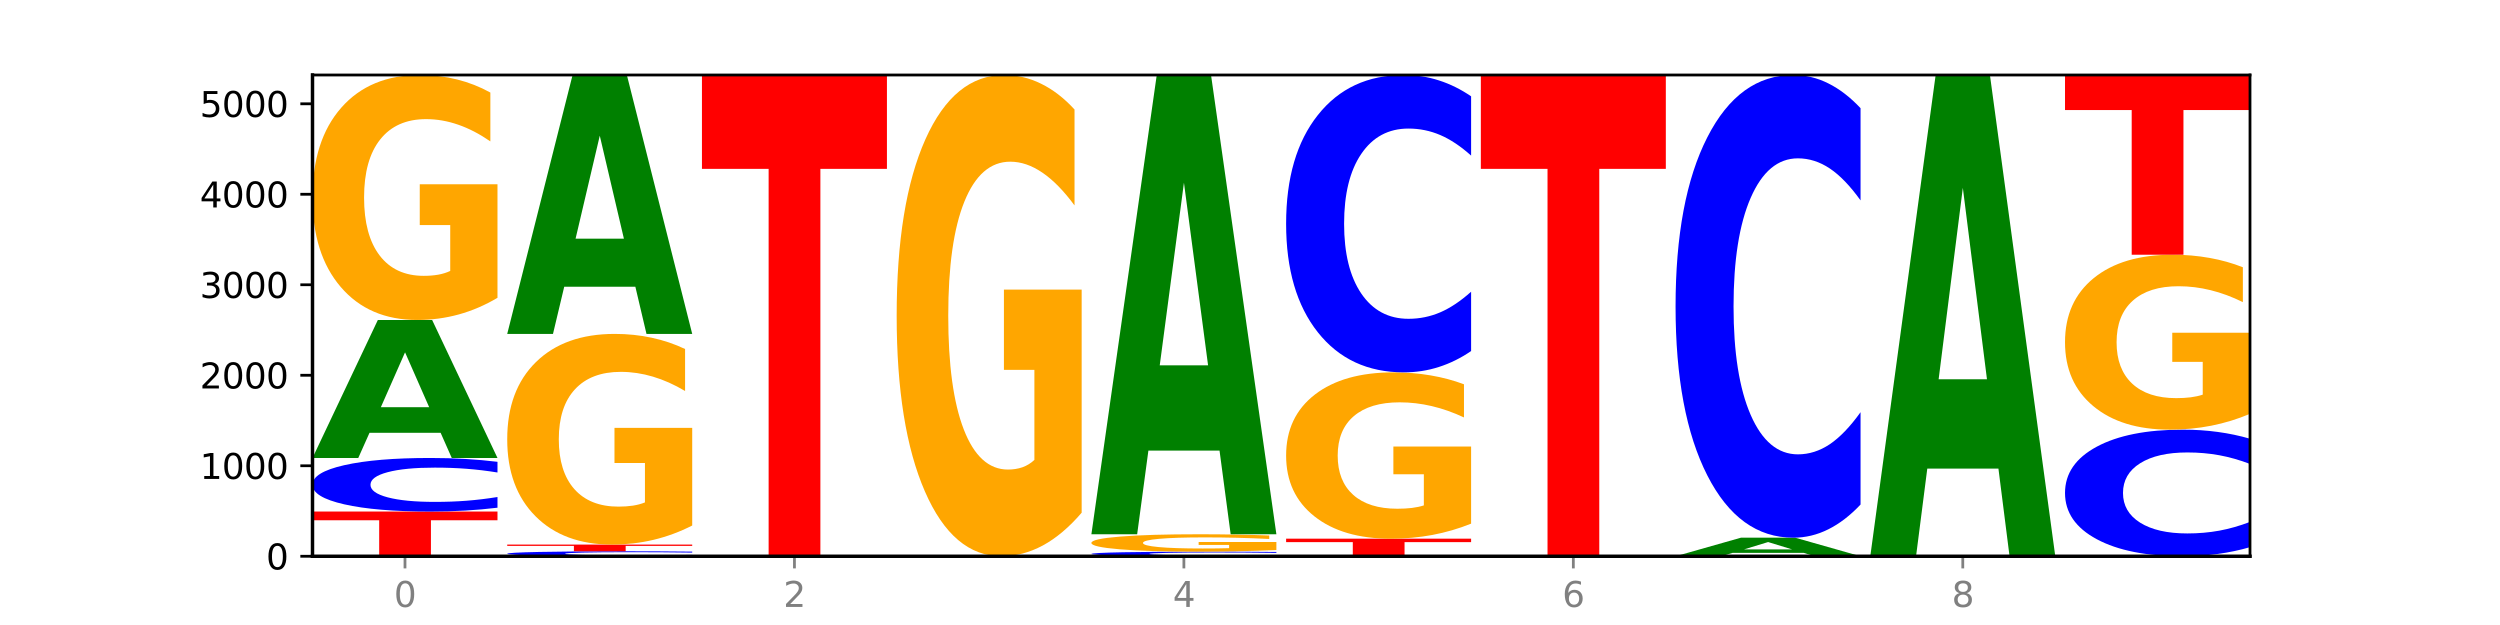 <?xml version="1.0" encoding="utf-8" standalone="no"?>
<!DOCTYPE svg PUBLIC "-//W3C//DTD SVG 1.1//EN"
  "http://www.w3.org/Graphics/SVG/1.1/DTD/svg11.dtd">
<svg xmlns:xlink="http://www.w3.org/1999/xlink" width="720pt" height="180pt" viewBox="0 0 720 180" xmlns="http://www.w3.org/2000/svg" version="1.1">
 <defs>
  <style type="text/css">*{stroke-linejoin: round; stroke-linecap: butt}</style>
 </defs>
 <g id="figure_1">
  <g id="patch_1">
   <path d="M 0 180 
L 720 180 
L 720 0 
L 0 0 
z
" style="fill: #ffffff"/>
  </g>
  <g id="axes_1">
   <g id="patch_2">
    <path d="M 90 160.2 
L 648 160.2 
L 648 21.6 
L 90 21.6 
z
" style="fill: #ffffff"/>
   </g>
   <g id="line2d_1">
    <path d="M 90 160.2 
L 648 160.2 
" clip-path="url(#p034b5c14c2)" style="fill: none; stroke: #000000; stroke-width: 0.5; stroke-linecap: square"/>
   </g>
   <g id="patch_3">
    <path d="M 90 147.325 
L 143.276 147.325 
L 143.276 149.836 
L 124.109 149.836 
L 124.109 160.2 
L 109.204 160.2 
L 109.204 149.836 
L 90 149.836 
L 90 147.325 
z
" clip-path="url(#p034b5c14c2)" style="fill: #ff0000"/>
   </g>
   <g id="patch_4">
    <path d="M 143.276 146.219 
Q 138.82 146.767 134.001 147.045 
Q 129.182 147.325 123.934 147.325 
Q 108.282 147.325 99.141 145.247 
Q 90 143.169 90 139.615 
Q 90 136.049 99.141 133.974 
Q 108.282 131.896 123.934 131.896 
Q 129.182 131.896 134.001 132.177 
Q 138.82 132.454 143.276 133.002 
L 143.276 136.078 
Q 138.78 135.351 134.417 135.013 
Q 130.055 134.675 125.236 134.675 
Q 116.591 134.675 111.638 135.992 
Q 106.698 137.305 106.698 139.615 
Q 106.698 141.917 111.638 143.233 
Q 116.591 144.546 125.236 144.546 
Q 130.055 144.546 134.417 144.208 
Q 138.78 143.867 143.276 143.14 
L 143.276 146.219 
z
" clip-path="url(#p034b5c14c2)" style="fill: #0000ff"/>
   </g>
   <g id="patch_5">
    <path d="M 126.905 124.656 
L 106.415 124.656 
L 103.18 131.896 
L 90 131.896 
L 108.823 92.151 
L 124.454 92.151 
L 143.276 131.896 
L 130.107 131.896 
L 126.905 124.656 
z
M 109.683 117.279 
L 123.604 117.279 
L 116.655 101.47 
L 109.683 117.279 
z
" clip-path="url(#p034b5c14c2)" style="fill: #008000"/>
   </g>
   <g id="patch_6">
    <path d="M 143.276 85.768 
Q 137.903 88.959 132.124 90.562 
Q 126.345 92.151 120.184 92.151 
Q 106.262 92.151 98.131 82.649 
Q 90 73.147 90 56.897 
Q 90 40.458 98.274 31.029 
Q 106.561 21.6 120.972 21.6 
Q 126.525 21.6 131.611 22.882 
Q 136.709 24.15 141.223 26.657 
L 141.223 40.721 
Q 136.566 37.5 131.957 35.911 
Q 127.348 34.308 122.716 34.308 
Q 114.143 34.308 109.498 40.167 
Q 104.853 46.011 104.853 56.897 
Q 104.853 67.682 109.331 73.57 
Q 113.808 79.443 122.047 79.443 
Q 124.292 79.443 126.214 79.108 
Q 128.136 78.758 129.665 78.029 
L 129.665 64.825 
L 120.889 64.825 
L 120.889 53.064 
L 143.276 53.064 
L 143.276 85.768 
z
" clip-path="url(#p034b5c14c2)" style="fill: #ffa600"/>
   </g>
   <g id="patch_7">
    <path d="M 199.357 160.097 
Q 194.9 160.148 190.081 160.174 
Q 185.263 160.2 180.014 160.2 
Q 164.363 160.2 155.222 160.007 
Q 146.08 159.814 146.08 159.484 
Q 146.08 159.152 155.222 158.96 
Q 164.363 158.767 180.014 158.767 
Q 185.263 158.767 190.081 158.793 
Q 194.9 158.818 199.357 158.869 
L 199.357 159.155 
Q 194.86 159.088 190.498 159.056 
Q 186.135 159.025 181.316 159.025 
Q 172.672 159.025 167.718 159.147 
Q 162.779 159.269 162.779 159.484 
Q 162.779 159.698 167.718 159.82 
Q 172.672 159.942 181.316 159.942 
Q 186.135 159.942 190.498 159.91 
Q 194.86 159.879 199.357 159.811 
L 199.357 160.097 
z
" clip-path="url(#p034b5c14c2)" style="fill: #0000ff"/>
   </g>
   <g id="patch_8">
    <path d="M 146.08 156.838 
L 199.357 156.838 
L 199.357 157.214 
L 180.19 157.214 
L 180.19 158.767 
L 165.285 158.767 
L 165.285 157.214 
L 146.08 157.214 
L 146.08 156.838 
z
" clip-path="url(#p034b5c14c2)" style="fill: #ff0000"/>
   </g>
   <g id="patch_9">
    <path d="M 199.357 151.348 
Q 193.984 154.093 188.205 155.472 
Q 182.426 156.838 176.265 156.838 
Q 162.343 156.838 154.212 148.666 
Q 146.08 140.495 146.08 126.52 
Q 146.08 112.383 154.355 104.274 
Q 162.641 96.165 177.053 96.165 
Q 182.605 96.165 187.691 97.268 
Q 192.79 98.358 197.303 100.514 
L 197.303 112.608 
Q 192.646 109.838 188.038 108.472 
Q 183.429 107.094 178.796 107.094 
Q 170.223 107.094 165.578 112.132 
Q 160.934 117.158 160.934 126.52 
Q 160.934 135.795 165.411 140.858 
Q 169.889 145.909 178.127 145.909 
Q 180.372 145.909 182.294 145.621 
Q 184.217 145.32 185.745 144.693 
L 185.745 133.338 
L 176.969 133.338 
L 176.969 123.224 
L 199.357 123.224 
L 199.357 151.348 
z
" clip-path="url(#p034b5c14c2)" style="fill: #ffa600"/>
   </g>
   <g id="patch_10">
    <path d="M 182.985 82.581 
L 162.496 82.581 
L 159.261 96.165 
L 146.08 96.165 
L 164.903 21.6 
L 180.534 21.6 
L 199.357 96.165 
L 186.187 96.165 
L 182.985 82.581 
z
M 165.764 68.742 
L 179.684 68.742 
L 172.735 39.083 
L 165.764 68.742 
z
" clip-path="url(#p034b5c14c2)" style="fill: #008000"/>
   </g>
   <g id="patch_11">
    <path d="M 202.161 21.6 
L 255.437 21.6 
L 255.437 48.631 
L 236.27 48.631 
L 236.27 160.2 
L 221.365 160.2 
L 221.365 48.631 
L 202.161 48.631 
L 202.161 21.6 
z
" clip-path="url(#p034b5c14c2)" style="fill: #ff0000"/>
   </g>
   <g id="patch_12">
    <path d="M 311.518 147.66 
Q 306.145 153.93 300.366 157.079 
Q 294.587 160.2 288.426 160.2 
Q 274.504 160.2 266.372 141.533 
Q 258.241 122.866 258.241 90.943 
Q 258.241 58.648 266.516 40.124 
Q 274.802 21.6 289.214 21.6 
Q 294.766 21.6 299.852 24.119 
Q 304.951 26.61 309.464 31.535 
L 309.464 59.163 
Q 304.807 52.836 300.198 49.715 
Q 295.59 46.566 290.957 46.566 
Q 282.384 46.566 277.739 58.075 
Q 273.095 69.556 273.095 90.943 
Q 273.095 112.129 277.572 123.696 
Q 282.05 135.234 290.288 135.234 
Q 292.533 135.234 294.455 134.576 
Q 296.378 133.889 297.906 132.457 
L 297.906 106.518 
L 289.13 106.518 
L 289.13 83.413 
L 311.518 83.413 
L 311.518 147.66 
z
" clip-path="url(#p034b5c14c2)" style="fill: #ffa600"/>
   </g>
   <g id="patch_13">
    <path d="M 367.598 160.105 
Q 363.142 160.152 358.323 160.176 
Q 353.504 160.2 348.255 160.2 
Q 332.604 160.2 323.463 160.021 
Q 314.322 159.842 314.322 159.536 
Q 314.322 159.229 323.463 159.05 
Q 332.604 158.871 348.255 158.871 
Q 353.504 158.871 358.323 158.895 
Q 363.142 158.919 367.598 158.966 
L 367.598 159.231 
Q 363.101 159.168 358.739 159.139 
Q 354.376 159.11 349.557 159.11 
Q 340.913 159.11 335.96 159.224 
Q 331.02 159.337 331.02 159.536 
Q 331.02 159.734 335.96 159.847 
Q 340.913 159.961 349.557 159.961 
Q 354.376 159.961 358.739 159.931 
Q 363.101 159.902 367.598 159.839 
L 367.598 160.105 
z
" clip-path="url(#p034b5c14c2)" style="fill: #0000ff"/>
   </g>
   <g id="patch_14">
    <path d="M 367.598 158.418 
Q 362.225 158.644 356.446 158.758 
Q 350.667 158.871 344.506 158.871 
Q 330.584 158.871 322.453 158.197 
Q 314.322 157.523 314.322 156.37 
Q 314.322 155.204 322.596 154.536 
Q 330.882 153.867 345.294 153.867 
Q 350.846 153.867 355.933 153.958 
Q 361.031 154.048 365.544 154.226 
L 365.544 155.223 
Q 360.888 154.995 356.279 154.882 
Q 351.67 154.768 347.037 154.768 
Q 338.464 154.768 333.82 155.184 
Q 329.175 155.598 329.175 156.37 
Q 329.175 157.135 333.653 157.553 
Q 338.13 157.969 346.369 157.969 
Q 348.613 157.969 350.536 157.946 
Q 352.458 157.921 353.986 157.869 
L 353.986 156.933 
L 345.21 156.933 
L 345.21 156.099 
L 367.598 156.099 
L 367.598 158.418 
z
" clip-path="url(#p034b5c14c2)" style="fill: #ffa600"/>
   </g>
   <g id="patch_15">
    <path d="M 351.226 129.772 
L 330.737 129.772 
L 327.502 153.867 
L 314.322 153.867 
L 333.144 21.6 
L 348.775 21.6 
L 367.598 153.867 
L 354.429 153.867 
L 351.226 129.772 
z
M 334.005 105.223 
L 347.926 105.223 
L 340.976 52.612 
L 334.005 105.223 
z
" clip-path="url(#p034b5c14c2)" style="fill: #008000"/>
   </g>
   <g id="patch_16">
    <path d="M 370.402 155.144 
L 423.678 155.144 
L 423.678 156.13 
L 404.511 156.13 
L 404.511 160.2 
L 389.606 160.2 
L 389.606 156.13 
L 370.402 156.13 
L 370.402 155.144 
z
" clip-path="url(#p034b5c14c2)" style="fill: #ff0000"/>
   </g>
   <g id="patch_17">
    <path d="M 423.678 150.81 
Q 418.305 152.977 412.526 154.065 
Q 406.747 155.144 400.586 155.144 
Q 386.664 155.144 378.533 148.692 
Q 370.402 142.241 370.402 131.207 
Q 370.402 120.046 378.676 113.643 
Q 386.963 107.241 401.374 107.241 
Q 406.927 107.241 412.013 108.112 
Q 417.111 108.973 421.625 110.675 
L 421.625 120.224 
Q 416.968 118.037 412.359 116.958 
Q 407.75 115.87 403.118 115.87 
Q 394.545 115.87 389.9 119.848 
Q 385.255 123.816 385.255 131.207 
Q 385.255 138.53 389.733 142.527 
Q 394.21 146.515 402.449 146.515 
Q 404.694 146.515 406.616 146.288 
Q 408.538 146.05 410.067 145.555 
L 410.067 136.59 
L 401.291 136.59 
L 401.291 128.605 
L 423.678 128.605 
L 423.678 150.81 
z
" clip-path="url(#p034b5c14c2)" style="fill: #ffa600"/>
   </g>
   <g id="patch_18">
    <path d="M 423.678 101.102 
Q 419.222 104.145 414.403 105.684 
Q 409.584 107.241 404.336 107.241 
Q 388.684 107.241 379.543 95.707 
Q 370.402 84.172 370.402 64.447 
Q 370.402 44.651 379.543 33.134 
Q 388.684 21.6 404.336 21.6 
Q 409.584 21.6 414.403 23.157 
Q 419.222 24.696 423.678 27.739 
L 423.678 44.81 
Q 419.182 40.777 414.819 38.902 
Q 410.457 37.026 405.638 37.026 
Q 396.993 37.026 392.04 44.333 
Q 387.1 51.621 387.1 64.447 
Q 387.1 77.22 392.04 84.526 
Q 396.993 91.815 405.638 91.815 
Q 410.457 91.815 414.819 89.94 
Q 419.182 88.047 423.678 84.013 
L 423.678 101.102 
z
" clip-path="url(#p034b5c14c2)" style="fill: #0000ff"/>
   </g>
   <g id="patch_19">
    <path d="M 426.482 21.6 
L 479.759 21.6 
L 479.759 48.631 
L 460.592 48.631 
L 460.592 160.2 
L 445.687 160.2 
L 445.687 48.631 
L 426.482 48.631 
L 426.482 21.6 
z
" clip-path="url(#p034b5c14c2)" style="fill: #ff0000"/>
   </g>
   <g id="patch_20">
    <path d="M 519.467 159.227 
L 498.978 159.227 
L 495.743 160.2 
L 482.563 160.2 
L 501.385 154.857 
L 517.017 154.857 
L 535.839 160.2 
L 522.67 160.2 
L 519.467 159.227 
z
M 502.246 158.235 
L 516.167 158.235 
L 509.217 156.11 
L 502.246 158.235 
z
" clip-path="url(#p034b5c14c2)" style="fill: #008000"/>
   </g>
   <g id="patch_21">
    <path d="M 535.839 145.305 
Q 531.383 150.04 526.564 152.435 
Q 521.745 154.857 516.496 154.857 
Q 500.845 154.857 491.704 136.91 
Q 482.563 118.962 482.563 88.27 
Q 482.563 57.467 491.704 39.547 
Q 500.845 21.6 516.496 21.6 
Q 521.745 21.6 526.564 24.022 
Q 531.383 26.417 535.839 31.152 
L 535.839 57.715 
Q 531.342 51.439 526.98 48.521 
Q 522.617 45.603 517.799 45.603 
Q 509.154 45.603 504.201 56.972 
Q 499.261 68.313 499.261 88.27 
Q 499.261 108.144 504.201 119.513 
Q 509.154 130.854 517.799 130.854 
Q 522.617 130.854 526.98 127.936 
Q 531.342 124.991 535.839 118.715 
L 535.839 145.305 
z
" clip-path="url(#p034b5c14c2)" style="fill: #0000ff"/>
   </g>
   <g id="patch_22">
    <path d="M 575.548 134.951 
L 555.059 134.951 
L 551.823 160.2 
L 538.643 160.2 
L 557.466 21.6 
L 573.097 21.6 
L 591.92 160.2 
L 578.75 160.2 
L 575.548 134.951 
z
M 558.326 109.228 
L 572.247 109.228 
L 565.298 54.096 
L 558.326 109.228 
z
" clip-path="url(#p034b5c14c2)" style="fill: #008000"/>
   </g>
   <g id="patch_23">
    <path d="M 648 157.586 
Q 643.544 158.882 638.725 159.537 
Q 633.906 160.2 628.657 160.2 
Q 613.006 160.2 603.865 155.289 
Q 594.724 150.379 594.724 141.981 
Q 594.724 133.553 603.865 128.649 
Q 613.006 123.739 628.657 123.739 
Q 633.906 123.739 638.725 124.401 
Q 643.544 125.057 648 126.352 
L 648 133.62 
Q 643.503 131.903 639.141 131.105 
Q 634.778 130.306 629.959 130.306 
Q 621.315 130.306 616.362 133.417 
Q 611.422 136.52 611.422 141.981 
Q 611.422 147.419 616.362 150.529 
Q 621.315 153.632 629.959 153.632 
Q 634.778 153.632 639.141 152.834 
Q 643.503 152.028 648 150.311 
L 648 157.586 
z
" clip-path="url(#p034b5c14c2)" style="fill: #0000ff"/>
   </g>
   <g id="patch_24">
    <path d="M 648 119.181 
Q 642.627 121.46 636.848 122.604 
Q 631.069 123.739 624.908 123.739 
Q 610.986 123.739 602.855 116.954 
Q 594.724 110.168 594.724 98.565 
Q 594.724 86.826 602.998 80.093 
Q 611.284 73.36 625.696 73.36 
Q 631.248 73.36 636.335 74.276 
Q 641.433 75.181 645.946 76.971 
L 645.946 87.014 
Q 641.29 84.714 636.681 83.579 
Q 632.072 82.435 627.439 82.435 
Q 618.866 82.435 614.222 86.618 
Q 609.577 90.791 609.577 98.565 
Q 609.577 106.266 614.055 110.47 
Q 618.532 114.664 626.771 114.664 
Q 629.015 114.664 630.938 114.425 
Q 632.86 114.175 634.388 113.655 
L 634.388 104.226 
L 625.612 104.226 
L 625.612 95.828 
L 648 95.828 
L 648 119.181 
z
" clip-path="url(#p034b5c14c2)" style="fill: #ffa600"/>
   </g>
   <g id="patch_25">
    <path d="M 594.724 21.6 
L 648 21.6 
L 648 31.695 
L 628.833 31.695 
L 628.833 73.36 
L 613.928 73.36 
L 613.928 31.695 
L 594.724 31.695 
L 594.724 21.6 
z
" clip-path="url(#p034b5c14c2)" style="fill: #ff0000"/>
   </g>
   <g id="matplotlib.axis_1">
    <g id="xtick_1">
     <g id="line2d_2">
      <defs>
       <path id="me47bae4b81" d="M 0 0 
L 0 3.5 
" style="stroke: #808080; stroke-width: 0.8"/>
      </defs>
      <g>
       <use xlink:href="#me47bae4b81" x="116.638" y="160.2" style="fill: #808080; stroke: #808080; stroke-width: 0.8"/>
      </g>
     </g>
     <g id="text_1">
      <!-- 0 -->
      <g style="fill: #808080" transform="translate(113.457 174.798) scale(0.1 -0.1)">
       <defs>
        <path id="DejaVuSans-30" d="M 2034 4250 
Q 1547 4250 1301 3770 
Q 1056 3291 1056 2328 
Q 1056 1369 1301 889 
Q 1547 409 2034 409 
Q 2525 409 2770 889 
Q 3016 1369 3016 2328 
Q 3016 3291 2770 3770 
Q 2525 4250 2034 4250 
z
M 2034 4750 
Q 2819 4750 3233 4129 
Q 3647 3509 3647 2328 
Q 3647 1150 3233 529 
Q 2819 -91 2034 -91 
Q 1250 -91 836 529 
Q 422 1150 422 2328 
Q 422 3509 836 4129 
Q 1250 4750 2034 4750 
z
" transform="scale(0.016)"/>
       </defs>
       <use xlink:href="#DejaVuSans-30"/>
      </g>
     </g>
    </g>
    <g id="xtick_2">
     <g id="line2d_3">
      <g>
       <use xlink:href="#me47bae4b81" x="228.799" y="160.2" style="fill: #808080; stroke: #808080; stroke-width: 0.8"/>
      </g>
     </g>
     <g id="text_2">
      <!-- 2 -->
      <g style="fill: #808080" transform="translate(225.618 174.798) scale(0.1 -0.1)">
       <defs>
        <path id="DejaVuSans-32" d="M 1228 531 
L 3431 531 
L 3431 0 
L 469 0 
L 469 531 
Q 828 903 1448 1529 
Q 2069 2156 2228 2338 
Q 2531 2678 2651 2914 
Q 2772 3150 2772 3378 
Q 2772 3750 2511 3984 
Q 2250 4219 1831 4219 
Q 1534 4219 1204 4116 
Q 875 4013 500 3803 
L 500 4441 
Q 881 4594 1212 4672 
Q 1544 4750 1819 4750 
Q 2544 4750 2975 4387 
Q 3406 4025 3406 3419 
Q 3406 3131 3298 2873 
Q 3191 2616 2906 2266 
Q 2828 2175 2409 1742 
Q 1991 1309 1228 531 
z
" transform="scale(0.016)"/>
       </defs>
       <use xlink:href="#DejaVuSans-32"/>
      </g>
     </g>
    </g>
    <g id="xtick_3">
     <g id="line2d_4">
      <g>
       <use xlink:href="#me47bae4b81" x="340.96" y="160.2" style="fill: #808080; stroke: #808080; stroke-width: 0.8"/>
      </g>
     </g>
     <g id="text_3">
      <!-- 4 -->
      <g style="fill: #808080" transform="translate(337.779 174.798) scale(0.1 -0.1)">
       <defs>
        <path id="DejaVuSans-34" d="M 2419 4116 
L 825 1625 
L 2419 1625 
L 2419 4116 
z
M 2253 4666 
L 3047 4666 
L 3047 1625 
L 3713 1625 
L 3713 1100 
L 3047 1100 
L 3047 0 
L 2419 0 
L 2419 1100 
L 313 1100 
L 313 1709 
L 2253 4666 
z
" transform="scale(0.016)"/>
       </defs>
       <use xlink:href="#DejaVuSans-34"/>
      </g>
     </g>
    </g>
    <g id="xtick_4">
     <g id="line2d_5">
      <g>
       <use xlink:href="#me47bae4b81" x="453.121" y="160.2" style="fill: #808080; stroke: #808080; stroke-width: 0.8"/>
      </g>
     </g>
     <g id="text_4">
      <!-- 6 -->
      <g style="fill: #808080" transform="translate(449.939 174.798) scale(0.1 -0.1)">
       <defs>
        <path id="DejaVuSans-36" d="M 2113 2584 
Q 1688 2584 1439 2293 
Q 1191 2003 1191 1497 
Q 1191 994 1439 701 
Q 1688 409 2113 409 
Q 2538 409 2786 701 
Q 3034 994 3034 1497 
Q 3034 2003 2786 2293 
Q 2538 2584 2113 2584 
z
M 3366 4563 
L 3366 3988 
Q 3128 4100 2886 4159 
Q 2644 4219 2406 4219 
Q 1781 4219 1451 3797 
Q 1122 3375 1075 2522 
Q 1259 2794 1537 2939 
Q 1816 3084 2150 3084 
Q 2853 3084 3261 2657 
Q 3669 2231 3669 1497 
Q 3669 778 3244 343 
Q 2819 -91 2113 -91 
Q 1303 -91 875 529 
Q 447 1150 447 2328 
Q 447 3434 972 4092 
Q 1497 4750 2381 4750 
Q 2619 4750 2861 4703 
Q 3103 4656 3366 4563 
z
" transform="scale(0.016)"/>
       </defs>
       <use xlink:href="#DejaVuSans-36"/>
      </g>
     </g>
    </g>
    <g id="xtick_5">
     <g id="line2d_6">
      <g>
       <use xlink:href="#me47bae4b81" x="565.281" y="160.2" style="fill: #808080; stroke: #808080; stroke-width: 0.8"/>
      </g>
     </g>
     <g id="text_5">
      <!-- 8 -->
      <g style="fill: #808080" transform="translate(562.1 174.798) scale(0.1 -0.1)">
       <defs>
        <path id="DejaVuSans-38" d="M 2034 2216 
Q 1584 2216 1326 1975 
Q 1069 1734 1069 1313 
Q 1069 891 1326 650 
Q 1584 409 2034 409 
Q 2484 409 2743 651 
Q 3003 894 3003 1313 
Q 3003 1734 2745 1975 
Q 2488 2216 2034 2216 
z
M 1403 2484 
Q 997 2584 770 2862 
Q 544 3141 544 3541 
Q 544 4100 942 4425 
Q 1341 4750 2034 4750 
Q 2731 4750 3128 4425 
Q 3525 4100 3525 3541 
Q 3525 3141 3298 2862 
Q 3072 2584 2669 2484 
Q 3125 2378 3379 2068 
Q 3634 1759 3634 1313 
Q 3634 634 3220 271 
Q 2806 -91 2034 -91 
Q 1263 -91 848 271 
Q 434 634 434 1313 
Q 434 1759 690 2068 
Q 947 2378 1403 2484 
z
M 1172 3481 
Q 1172 3119 1398 2916 
Q 1625 2713 2034 2713 
Q 2441 2713 2670 2916 
Q 2900 3119 2900 3481 
Q 2900 3844 2670 4047 
Q 2441 4250 2034 4250 
Q 1625 4250 1398 4047 
Q 1172 3844 1172 3481 
z
" transform="scale(0.016)"/>
       </defs>
       <use xlink:href="#DejaVuSans-38"/>
      </g>
     </g>
    </g>
   </g>
   <g id="matplotlib.axis_2">
    <g id="ytick_1">
     <g id="line2d_7">
      <defs>
       <path id="mea611ddf69" d="M 0 0 
L -3.5 0 
" style="stroke: #000000; stroke-width: 0.8"/>
      </defs>
      <g>
       <use xlink:href="#mea611ddf69" x="90" y="160.2" style="stroke: #000000; stroke-width: 0.8"/>
      </g>
     </g>
     <g id="text_6">
      <!-- 0 -->
      <g transform="translate(76.638 163.999) scale(0.1 -0.1)">
       <use xlink:href="#DejaVuSans-30"/>
      </g>
     </g>
    </g>
    <g id="ytick_2">
     <g id="line2d_8">
      <g>
       <use xlink:href="#mea611ddf69" x="90" y="134.138" style="stroke: #000000; stroke-width: 0.8"/>
      </g>
     </g>
     <g id="text_7">
      <!-- 1000 -->
      <g transform="translate(57.55 137.937) scale(0.1 -0.1)">
       <defs>
        <path id="DejaVuSans-31" d="M 794 531 
L 1825 531 
L 1825 4091 
L 703 3866 
L 703 4441 
L 1819 4666 
L 2450 4666 
L 2450 531 
L 3481 531 
L 3481 0 
L 794 0 
L 794 531 
z
" transform="scale(0.016)"/>
       </defs>
       <use xlink:href="#DejaVuSans-31"/>
       <use xlink:href="#DejaVuSans-30" x="63.623"/>
       <use xlink:href="#DejaVuSans-30" x="127.246"/>
       <use xlink:href="#DejaVuSans-30" x="190.869"/>
      </g>
     </g>
    </g>
    <g id="ytick_3">
     <g id="line2d_9">
      <g>
       <use xlink:href="#mea611ddf69" x="90" y="108.075" style="stroke: #000000; stroke-width: 0.8"/>
      </g>
     </g>
     <g id="text_8">
      <!-- 2000 -->
      <g transform="translate(57.55 111.874) scale(0.1 -0.1)">
       <use xlink:href="#DejaVuSans-32"/>
       <use xlink:href="#DejaVuSans-30" x="63.623"/>
       <use xlink:href="#DejaVuSans-30" x="127.246"/>
       <use xlink:href="#DejaVuSans-30" x="190.869"/>
      </g>
     </g>
    </g>
    <g id="ytick_4">
     <g id="line2d_10">
      <g>
       <use xlink:href="#mea611ddf69" x="90" y="82.013" style="stroke: #000000; stroke-width: 0.8"/>
      </g>
     </g>
     <g id="text_9">
      <!-- 3000 -->
      <g transform="translate(57.55 85.812) scale(0.1 -0.1)">
       <defs>
        <path id="DejaVuSans-33" d="M 2597 2516 
Q 3050 2419 3304 2112 
Q 3559 1806 3559 1356 
Q 3559 666 3084 287 
Q 2609 -91 1734 -91 
Q 1441 -91 1130 -33 
Q 819 25 488 141 
L 488 750 
Q 750 597 1062 519 
Q 1375 441 1716 441 
Q 2309 441 2620 675 
Q 2931 909 2931 1356 
Q 2931 1769 2642 2001 
Q 2353 2234 1838 2234 
L 1294 2234 
L 1294 2753 
L 1863 2753 
Q 2328 2753 2575 2939 
Q 2822 3125 2822 3475 
Q 2822 3834 2567 4026 
Q 2313 4219 1838 4219 
Q 1578 4219 1281 4162 
Q 984 4106 628 3988 
L 628 4550 
Q 988 4650 1302 4700 
Q 1616 4750 1894 4750 
Q 2613 4750 3031 4423 
Q 3450 4097 3450 3541 
Q 3450 3153 3228 2886 
Q 3006 2619 2597 2516 
z
" transform="scale(0.016)"/>
       </defs>
       <use xlink:href="#DejaVuSans-33"/>
       <use xlink:href="#DejaVuSans-30" x="63.623"/>
       <use xlink:href="#DejaVuSans-30" x="127.246"/>
       <use xlink:href="#DejaVuSans-30" x="190.869"/>
      </g>
     </g>
    </g>
    <g id="ytick_5">
     <g id="line2d_11">
      <g>
       <use xlink:href="#mea611ddf69" x="90" y="55.95" style="stroke: #000000; stroke-width: 0.8"/>
      </g>
     </g>
     <g id="text_10">
      <!-- 4000 -->
      <g transform="translate(57.55 59.75) scale(0.1 -0.1)">
       <use xlink:href="#DejaVuSans-34"/>
       <use xlink:href="#DejaVuSans-30" x="63.623"/>
       <use xlink:href="#DejaVuSans-30" x="127.246"/>
       <use xlink:href="#DejaVuSans-30" x="190.869"/>
      </g>
     </g>
    </g>
    <g id="ytick_6">
     <g id="line2d_12">
      <g>
       <use xlink:href="#mea611ddf69" x="90" y="29.888" style="stroke: #000000; stroke-width: 0.8"/>
      </g>
     </g>
     <g id="text_11">
      <!-- 5000 -->
      <g transform="translate(57.55 33.687) scale(0.1 -0.1)">
       <defs>
        <path id="DejaVuSans-35" d="M 691 4666 
L 3169 4666 
L 3169 4134 
L 1269 4134 
L 1269 2991 
Q 1406 3038 1543 3061 
Q 1681 3084 1819 3084 
Q 2600 3084 3056 2656 
Q 3513 2228 3513 1497 
Q 3513 744 3044 326 
Q 2575 -91 1722 -91 
Q 1428 -91 1123 -41 
Q 819 9 494 109 
L 494 744 
Q 775 591 1075 516 
Q 1375 441 1709 441 
Q 2250 441 2565 725 
Q 2881 1009 2881 1497 
Q 2881 1984 2565 2268 
Q 2250 2553 1709 2553 
Q 1456 2553 1204 2497 
Q 953 2441 691 2322 
L 691 4666 
z
" transform="scale(0.016)"/>
       </defs>
       <use xlink:href="#DejaVuSans-35"/>
       <use xlink:href="#DejaVuSans-30" x="63.623"/>
       <use xlink:href="#DejaVuSans-30" x="127.246"/>
       <use xlink:href="#DejaVuSans-30" x="190.869"/>
      </g>
     </g>
    </g>
   </g>
   <g id="patch_26">
    <path d="M 90 160.2 
L 90 21.6 
" style="fill: none; stroke: #000000; stroke-linejoin: miter; stroke-linecap: square"/>
   </g>
   <g id="patch_27">
    <path d="M 648 160.2 
L 648 21.6 
" style="fill: none; stroke: #000000; stroke-width: 0.8; stroke-linejoin: miter; stroke-linecap: square"/>
   </g>
   <g id="patch_28">
    <path d="M 90 160.2 
L 648 160.2 
" style="fill: none; stroke: #000000; stroke-linejoin: miter; stroke-linecap: square"/>
   </g>
   <g id="patch_29">
    <path d="M 90 21.6 
L 648 21.6 
" style="fill: none; stroke: #000000; stroke-width: 0.8; stroke-linejoin: miter; stroke-linecap: square"/>
   </g>
  </g>
 </g>
 <defs>
  <clipPath id="p034b5c14c2">
   <rect x="90" y="21.6" width="558" height="138.6"/>
  </clipPath>
 </defs>
</svg>
